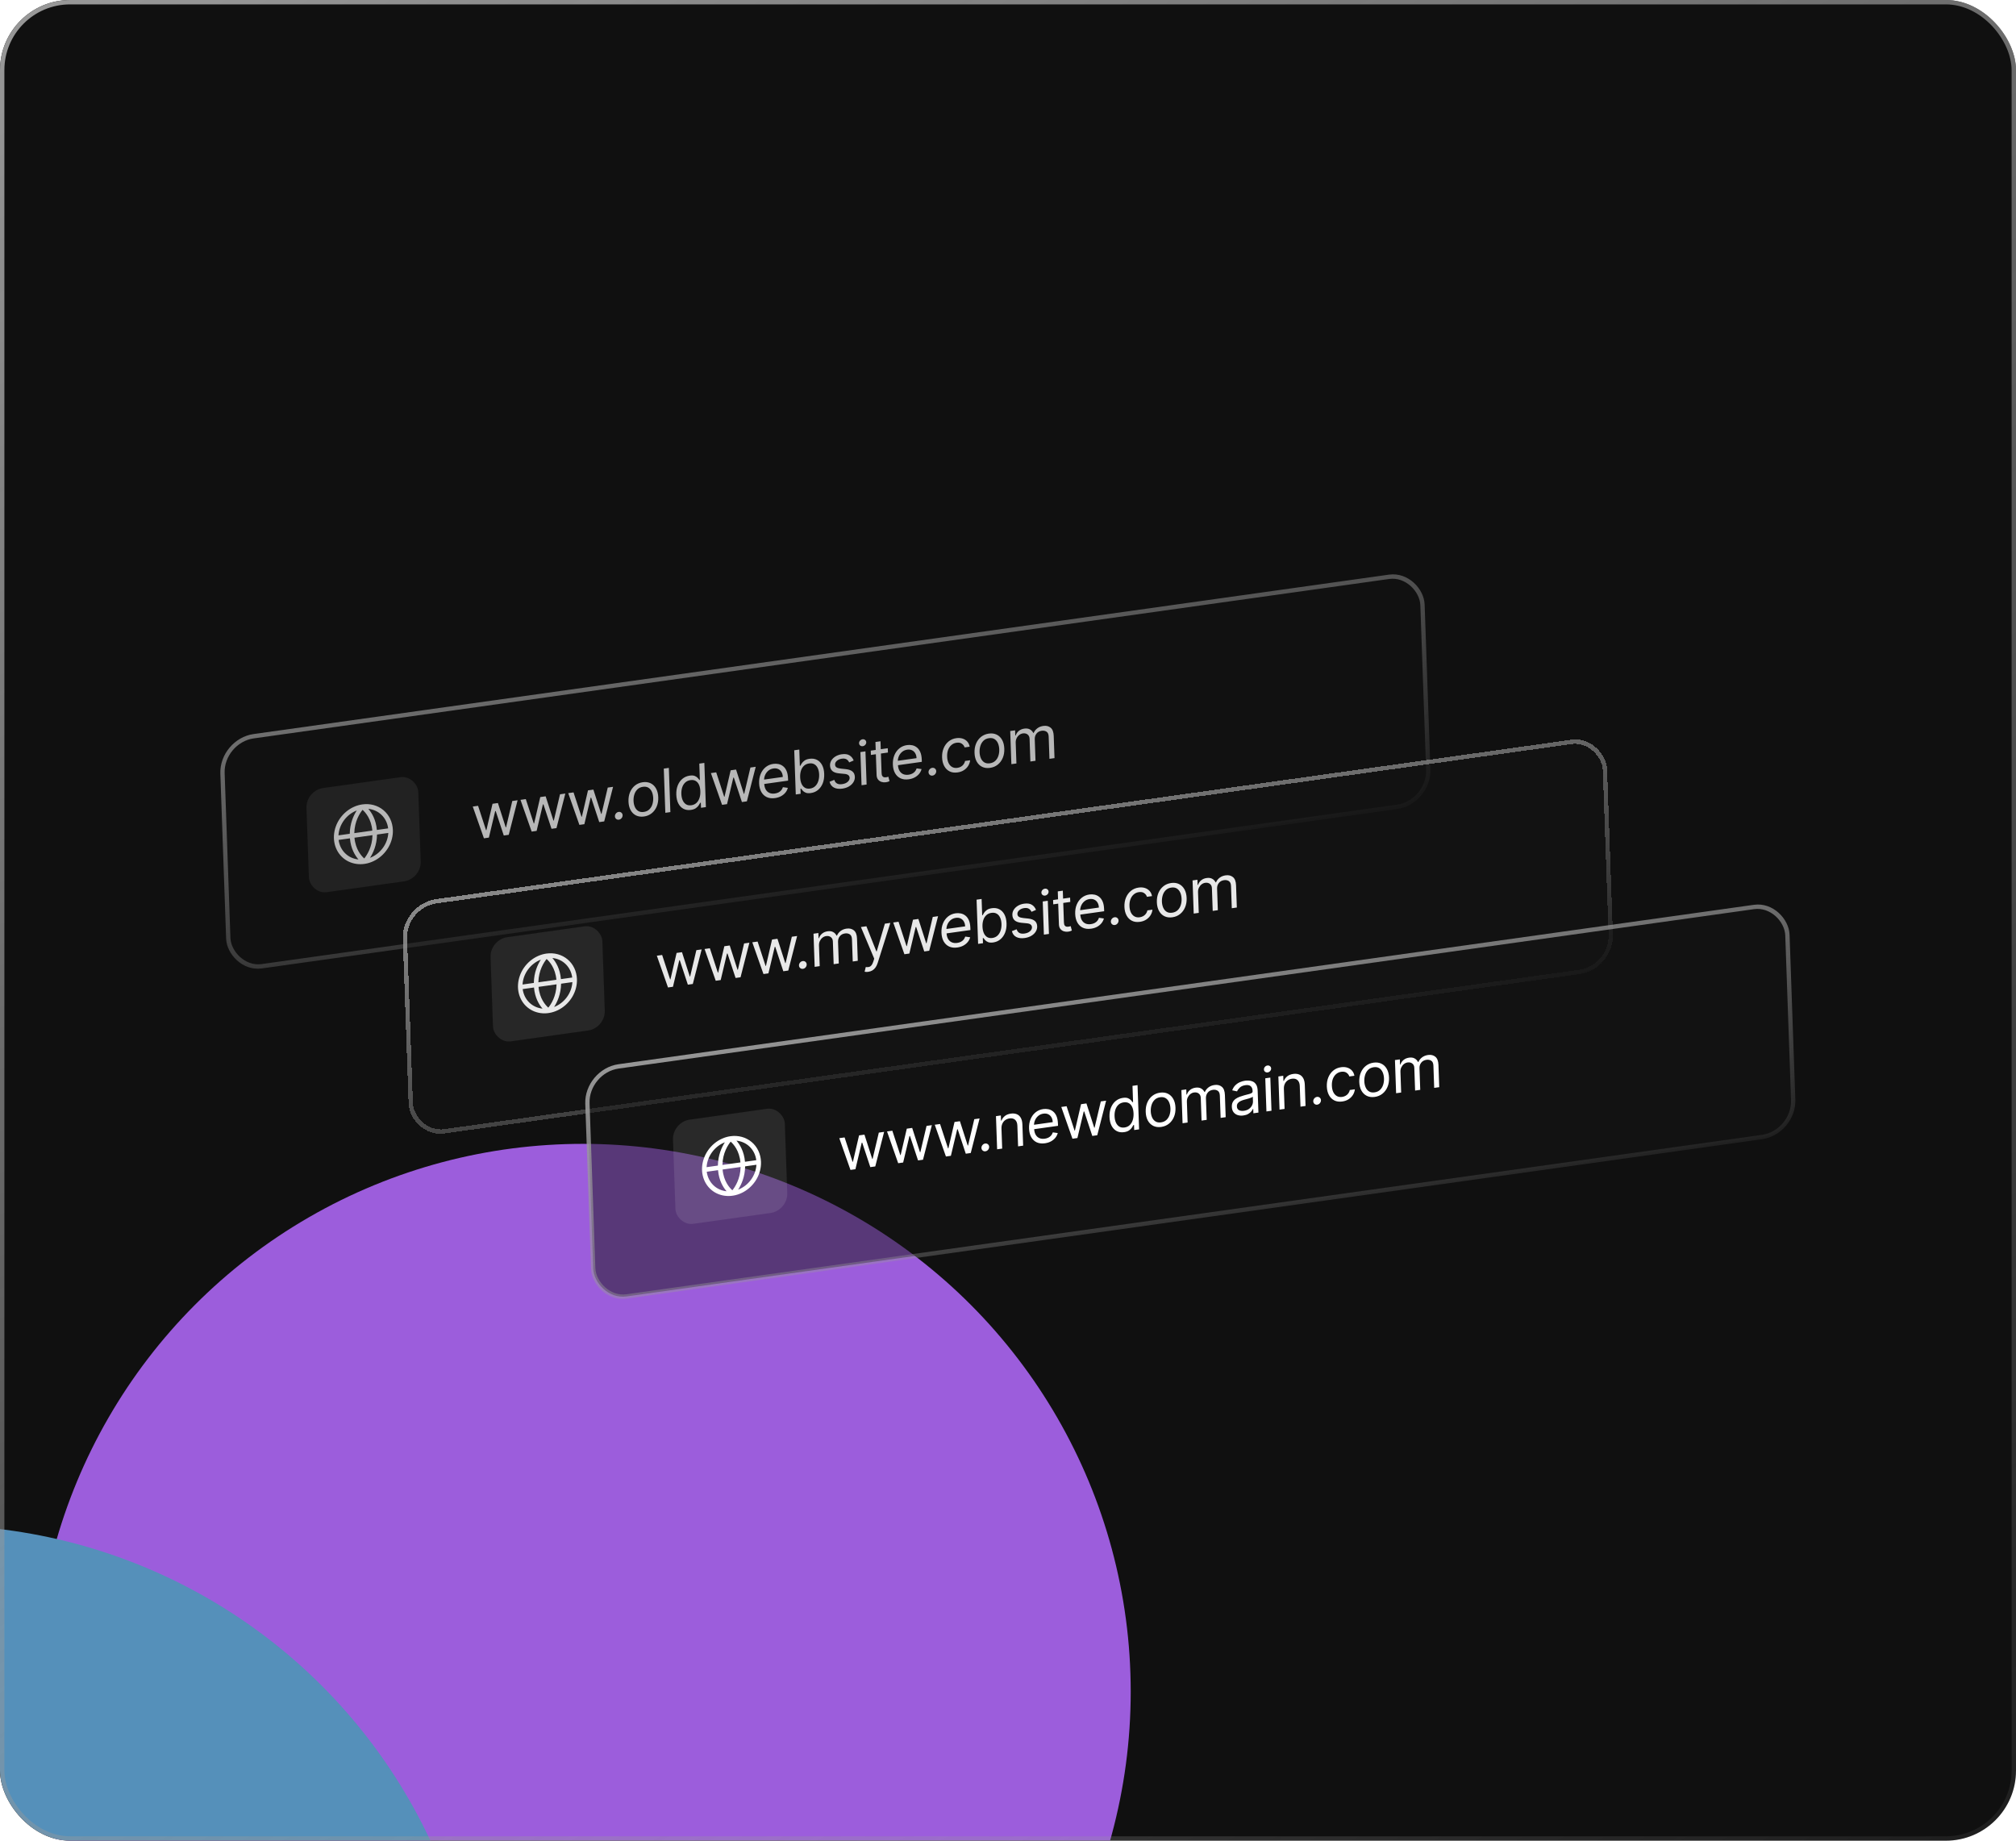 <?xml version="1.0" encoding="utf-8"?>
<svg xmlns="http://www.w3.org/2000/svg" fill="none" height="420" viewBox="0 0 460 420" width="460">
<g clip-path="url(#clip0_951_8589)">
<rect fill="#101010" height="420" rx="16" width="460"/>
<g filter="url(#filter0_f_951_8589)">
<circle cx="133" cy="386" fill="#9C5DDC" r="125"/>
</g>
<g filter="url(#filter1_f_951_8589)">
<circle cx="-15" cy="473" fill="#5590BA" r="125"/>
</g>
<g filter="url(#filter2_d_951_8589)" opacity="0.7">
<rect fill="#151515" fill-opacity="0.5" height="52.539" rx="7.435" stroke="url(#paint0_linear_951_8589)" stroke-width="0.991" transform="matrix(0.99 -0.139 0.035 0.999 49.99 164.703)" width="276.573" x="0.508" y="0.426"/>
<rect fill="white" fill-opacity="0.1" height="23.791" rx="3.965" transform="matrix(0.99 -0.139 0.035 0.999 69.789 176.399)" width="25.774"/>
<path d="M82.68 179.579C81.35 179.766 80.063 180.347 78.983 181.248C77.903 182.15 77.077 183.331 76.612 184.644C76.146 185.956 76.06 187.339 76.366 188.62C76.671 189.9 77.354 191.02 78.328 191.837C79.302 192.655 80.523 193.133 81.838 193.211C83.152 193.29 84.499 192.965 85.711 192.279C86.922 191.592 87.942 190.574 88.643 189.354C89.343 188.134 89.692 186.765 89.645 185.423C89.58 183.623 88.81 181.997 87.504 180.902C86.199 179.806 84.464 179.33 82.68 179.579ZM88.567 185.049L85.99 185.411C85.791 183.044 84.823 181.487 84.043 180.595C85.21 180.712 86.275 181.205 87.086 182.004C87.898 182.803 88.416 183.868 88.567 185.049L88.567 185.049ZM80.881 187.179L84.991 186.602C84.936 189.339 83.706 191.185 83.111 191.917C82.471 191.358 81.125 189.874 80.881 187.179ZM80.844 186.135C80.899 183.397 82.129 181.552 82.724 180.819C83.364 181.381 84.71 182.864 84.954 185.557L80.844 186.135ZM81.402 180.966C80.691 182.067 79.841 183.881 79.808 186.28L77.231 186.643C77.299 185.43 77.738 184.231 78.486 183.213C79.234 182.195 80.254 181.409 81.402 180.966ZM77.267 187.687L79.844 187.325C80.045 189.692 81.012 191.25 81.792 192.142C80.624 192.024 79.56 191.531 78.749 190.732C77.937 189.933 77.419 188.868 77.267 187.687ZM84.43 191.771C85.141 190.669 85.99 188.856 86.024 186.456L88.601 186.094C88.533 187.306 88.095 188.505 87.347 189.523C86.6 190.541 85.581 191.327 84.433 191.771L84.43 191.771Z" fill="white"/>
<path d="M110.421 187.316L107.873 180.071L109.083 179.901L110.905 185.466L110.984 185.455L112.382 179.437L113.612 179.265L115.395 184.815L115.473 184.804L116.892 178.804L118.102 178.634L116.082 186.52L114.95 186.679L113.107 181.098L112.99 181.114L111.553 187.156L110.421 187.316ZM121.312 185.785L118.764 178.541L119.974 178.37L121.797 183.935L121.875 183.924L123.274 177.907L124.503 177.734L126.286 183.284L126.364 183.273L127.783 177.273L128.993 177.103L126.973 184.989L125.841 185.148L123.998 179.567L123.881 179.583L122.444 185.626L121.312 185.785ZM132.204 184.254L129.655 177.01L130.866 176.84L132.688 182.404L132.766 182.393L134.165 176.376L135.395 176.203L137.178 181.754L137.256 181.743L138.674 175.742L139.885 175.572L137.865 183.459L136.733 183.618L134.89 178.036L134.773 178.053L133.336 184.095L132.204 184.254ZM141.219 183.066C140.978 183.1 140.769 183.042 140.59 182.892C140.411 182.743 140.318 182.546 140.309 182.303C140.301 182.06 140.38 181.84 140.546 181.641C140.713 181.443 140.916 181.327 141.157 181.293C141.398 181.259 141.607 181.317 141.786 181.467C141.964 181.617 142.058 181.813 142.066 182.056C142.072 182.217 142.037 182.371 141.96 182.517C141.887 182.662 141.785 182.786 141.654 182.886C141.527 182.984 141.382 183.044 141.219 183.066ZM146.937 182.342C146.261 182.437 145.661 182.358 145.139 182.105C144.62 181.851 144.207 181.452 143.901 180.908C143.597 180.363 143.432 179.7 143.405 178.918C143.377 178.13 143.494 177.423 143.757 176.795C144.023 176.167 144.404 175.655 144.9 175.258C145.399 174.862 145.988 174.616 146.664 174.52C147.341 174.425 147.939 174.505 148.458 174.758C148.98 175.012 149.393 175.412 149.696 175.96C150.003 176.508 150.17 177.176 150.198 177.964C150.225 178.745 150.106 179.448 149.84 180.073C149.577 180.697 149.196 181.208 148.697 181.605C148.201 182.001 147.614 182.247 146.937 182.342ZM146.901 181.298C147.415 181.225 147.833 181.033 148.156 180.72C148.479 180.408 148.712 180.024 148.856 179.568C149.001 179.112 149.064 178.631 149.046 178.125C149.029 177.62 148.932 177.16 148.758 176.746C148.583 176.331 148.325 176.013 147.984 175.79C147.643 175.568 147.215 175.492 146.701 175.565C146.187 175.637 145.768 175.831 145.446 176.147C145.124 176.463 144.89 176.85 144.746 177.309C144.602 177.768 144.539 178.251 144.556 178.757C144.574 179.262 144.67 179.721 144.845 180.132C145.019 180.543 145.277 180.858 145.618 181.077C145.959 181.296 146.387 181.37 146.901 181.298ZM152.612 171.249L152.964 181.337L151.812 181.498L151.46 171.411L152.612 171.249ZM157.635 180.838C157.01 180.926 156.453 180.845 155.963 180.593C155.474 180.339 155.084 179.938 154.793 179.392C154.503 178.842 154.344 178.166 154.316 177.365C154.288 176.571 154.399 175.862 154.648 175.24C154.898 174.617 155.258 174.113 155.729 173.727C156.199 173.34 156.75 173.103 157.381 173.014C157.869 172.946 158.257 172.974 158.546 173.098C158.838 173.219 159.063 173.372 159.219 173.558C159.379 173.74 159.504 173.891 159.593 174.01L159.691 173.996L159.561 170.273L160.713 170.111L161.065 180.198L159.952 180.354L159.912 179.192L159.775 179.211C159.695 179.361 159.581 179.552 159.432 179.784C159.283 180.013 159.067 180.23 158.783 180.435C158.499 180.636 158.116 180.771 157.635 180.838ZM157.754 179.772C158.216 179.707 158.602 179.531 158.913 179.243C159.223 178.952 159.454 178.578 159.604 178.122C159.755 177.662 159.82 177.146 159.8 176.574C159.781 176.01 159.682 175.527 159.505 175.126C159.327 174.722 159.075 174.424 158.748 174.233C158.42 174.038 158.023 173.973 157.554 174.039C157.066 174.108 156.664 174.291 156.347 174.59C156.034 174.885 155.803 175.259 155.656 175.712C155.511 176.161 155.448 176.652 155.467 177.184C155.486 177.722 155.584 178.2 155.762 178.617C155.943 179.03 156.199 179.344 156.531 179.558C156.865 179.769 157.273 179.84 157.754 179.772ZM164.758 179.679L162.21 172.435L163.42 172.265L165.242 177.829L165.32 177.818L166.719 171.801L167.949 171.628L169.732 177.178L169.81 177.167L171.228 171.167L172.439 170.997L170.419 178.883L169.287 179.043L167.444 173.461L167.327 173.478L165.89 179.52L164.758 179.679ZM176.844 178.139C176.122 178.24 175.493 178.167 174.958 177.919C174.426 177.667 174.009 177.27 173.705 176.729C173.405 176.184 173.241 175.524 173.214 174.749C173.187 173.974 173.303 173.271 173.563 172.641C173.825 172.007 174.202 171.488 174.695 171.086C175.191 170.68 175.777 170.429 176.454 170.334C176.844 170.279 177.232 170.29 177.618 170.368C178.003 170.446 178.357 170.611 178.679 170.862C179.002 171.111 179.264 171.463 179.467 171.92C179.669 172.376 179.782 172.958 179.807 173.664L179.824 174.156L174.046 174.968L174.011 173.964L178.618 173.316C178.603 172.889 178.505 172.52 178.324 172.209C178.147 171.898 177.9 171.667 177.584 171.516C177.271 171.366 176.907 171.319 176.49 171.378C176.032 171.442 175.639 171.613 175.312 171.89C174.988 172.163 174.743 172.495 174.576 172.884C174.41 173.274 174.334 173.677 174.349 174.094L174.372 174.764C174.392 175.335 174.507 175.806 174.716 176.176C174.928 176.542 175.214 176.804 175.572 176.961C175.931 177.116 176.343 177.16 176.808 177.095C177.11 177.052 177.382 176.971 177.623 176.851C177.867 176.728 178.076 176.567 178.249 176.367C178.422 176.165 178.552 175.926 178.641 175.649L179.764 175.808C179.66 176.205 179.475 176.568 179.209 176.896C178.942 177.22 178.608 177.492 178.207 177.71C177.806 177.924 177.352 178.067 176.844 178.139ZM181.576 177.315L181.224 167.228L182.376 167.066L182.506 170.79L182.603 170.776C182.683 170.633 182.794 170.449 182.937 170.224C183.083 169.996 183.294 169.782 183.572 169.581C183.852 169.377 184.237 169.24 184.725 169.171C185.356 169.083 185.918 169.164 186.41 169.415C186.903 169.665 187.295 170.064 187.585 170.611C187.876 171.157 188.035 171.828 188.062 172.622C188.09 173.424 187.98 174.137 187.73 174.763C187.48 175.385 187.122 175.891 186.655 176.28C186.188 176.666 185.642 176.902 185.017 176.99C184.536 177.058 184.147 177.032 183.852 176.911C183.557 176.788 183.328 176.634 183.164 176.449C183.001 176.261 182.874 176.103 182.785 175.977L182.648 175.997L182.689 177.159L181.576 177.315ZM182.576 173.374C182.596 173.945 182.697 174.437 182.878 174.851C183.059 175.261 183.313 175.567 183.641 175.768C183.968 175.966 184.363 176.033 184.825 175.968C185.306 175.9 185.704 175.716 186.017 175.414C186.333 175.109 186.565 174.727 186.712 174.267C186.863 173.804 186.929 173.303 186.91 172.764C186.891 172.233 186.793 171.765 186.616 171.361C186.441 170.953 186.187 170.647 185.853 170.443C185.522 170.236 185.113 170.166 184.624 170.235C184.156 170.301 183.766 170.476 183.456 170.76C183.145 171.042 182.916 171.407 182.768 171.857C182.621 172.303 182.556 172.809 182.576 173.374ZM194.786 169.559L193.761 170C193.69 169.835 193.588 169.679 193.456 169.533C193.326 169.383 193.152 169.269 192.934 169.191C192.715 169.113 192.438 169.097 192.103 169.144C191.644 169.209 191.266 169.369 190.967 169.625C190.672 169.878 190.53 170.167 190.542 170.492C190.552 170.781 190.664 170.995 190.878 171.133C191.092 171.271 191.422 171.365 191.869 171.414L192.991 171.534C193.667 171.604 194.175 171.785 194.515 172.077C194.856 172.365 195.035 172.774 195.054 173.303C195.069 173.736 194.959 174.141 194.723 174.517C194.491 174.893 194.159 175.21 193.727 175.469C193.294 175.728 192.787 175.898 192.205 175.98C191.44 176.087 190.801 176.009 190.289 175.744C189.776 175.48 189.441 175.035 189.286 174.41L190.369 173.981C190.487 174.373 190.695 174.651 190.992 174.814C191.292 174.977 191.677 175.025 192.149 174.958C192.686 174.883 193.108 174.708 193.416 174.434C193.727 174.156 193.876 173.854 193.865 173.529C193.856 173.267 193.757 173.059 193.569 172.908C193.38 172.753 193.096 172.657 192.715 172.622L191.455 172.502C190.763 172.434 190.25 172.251 189.916 171.951C189.585 171.648 189.41 171.235 189.392 170.713C189.377 170.286 189.483 169.892 189.709 169.53C189.938 169.168 190.256 168.864 190.663 168.619C191.072 168.373 191.541 168.213 192.068 168.139C192.81 168.035 193.398 168.117 193.832 168.386C194.27 168.655 194.588 169.046 194.786 169.559ZM196.586 175.206L196.322 167.641L197.474 167.479L197.738 175.044L196.586 175.206ZM196.864 166.297C196.639 166.329 196.443 166.279 196.275 166.147C196.11 166.016 196.024 165.841 196.016 165.624C196.009 165.408 196.082 165.211 196.236 165.034C196.393 164.857 196.584 164.753 196.809 164.721C197.033 164.69 197.228 164.74 197.392 164.872C197.561 165.003 197.648 165.177 197.656 165.394C197.664 165.611 197.589 165.808 197.431 165.985C197.277 166.162 197.088 166.266 196.864 166.297ZM202.568 166.763L202.603 167.748L198.718 168.294L198.684 167.309L202.568 166.763ZM199.753 165.337L200.904 165.175L201.156 172.386C201.168 172.714 201.223 172.954 201.324 173.105C201.427 173.252 201.554 173.343 201.706 173.378C201.861 173.409 202.023 173.412 202.192 173.389C202.319 173.371 202.423 173.349 202.503 173.325C202.584 173.297 202.649 173.275 202.697 173.258L202.968 174.269C202.891 174.31 202.783 174.355 202.644 174.404C202.505 174.456 202.329 174.498 202.114 174.528C201.788 174.574 201.467 174.548 201.15 174.451C200.836 174.353 200.571 174.174 200.356 173.914C200.144 173.653 200.031 173.303 200.015 172.863L199.753 165.337ZM207.358 173.85C206.636 173.952 206.007 173.878 205.472 173.63C204.94 173.378 204.523 172.982 204.219 172.44C203.919 171.895 203.755 171.235 203.728 170.46C203.701 169.685 203.817 168.983 204.077 168.352C204.339 167.718 204.716 167.2 205.209 166.797C205.705 166.391 206.291 166.14 206.968 166.045C207.358 165.99 207.746 166.002 208.132 166.08C208.517 166.158 208.871 166.322 209.193 166.574C209.516 166.822 209.778 167.175 209.981 167.631C210.183 168.088 210.297 168.669 210.321 169.375L210.338 169.868L204.56 170.68L204.525 169.675L209.132 169.028C209.117 168.601 209.019 168.232 208.838 167.921C208.661 167.609 208.414 167.378 208.098 167.228C207.785 167.077 207.421 167.031 207.004 167.089C206.546 167.154 206.153 167.325 205.826 167.602C205.502 167.875 205.257 168.206 205.09 168.596C204.924 168.985 204.848 169.389 204.863 169.806L204.886 170.476C204.906 171.047 205.021 171.518 205.23 171.887C205.442 172.254 205.728 172.515 206.086 172.673C206.445 172.827 206.857 172.871 207.322 172.806C207.624 172.764 207.896 172.682 208.137 172.563C208.381 172.439 208.59 172.278 208.763 172.079C208.936 171.876 209.066 171.637 209.155 171.361L210.278 171.519C210.175 171.917 209.989 172.279 209.723 172.607C209.456 172.932 209.122 173.203 208.721 173.421C208.32 173.636 207.866 173.779 207.358 173.85ZM212.776 173.01C212.535 173.044 212.326 172.986 212.147 172.836C211.969 172.686 211.875 172.49 211.867 172.247C211.858 172.004 211.937 171.783 212.103 171.585C212.27 171.386 212.473 171.27 212.714 171.237C212.955 171.203 213.165 171.261 213.343 171.41C213.522 171.56 213.615 171.757 213.624 172C213.629 172.161 213.594 172.314 213.517 172.46C213.444 172.606 213.342 172.729 213.211 172.83C213.084 172.927 212.939 172.987 212.776 173.01ZM218.495 172.285C217.792 172.384 217.181 172.302 216.662 172.038C216.142 171.774 215.736 171.368 215.442 170.819C215.148 170.269 214.988 169.617 214.962 168.862C214.935 168.093 215.051 167.396 215.31 166.769C215.573 166.138 215.95 165.621 216.443 165.219C216.939 164.812 217.525 164.562 218.202 164.466C218.729 164.392 219.208 164.424 219.637 164.562C220.067 164.699 220.423 164.926 220.706 165.243C220.988 165.56 221.17 165.95 221.252 166.414L220.1 166.575C220 166.243 219.794 165.965 219.482 165.742C219.174 165.515 218.766 165.437 218.258 165.508C217.809 165.571 217.419 165.745 217.089 166.029C216.762 166.309 216.512 166.676 216.338 167.129C216.167 167.579 216.092 168.089 216.112 168.66C216.132 169.245 216.241 169.741 216.439 170.149C216.639 170.556 216.911 170.856 217.255 171.049C217.602 171.241 218.003 171.305 218.458 171.241C218.757 171.199 219.027 171.108 219.268 170.969C219.508 170.829 219.709 170.649 219.872 170.429C220.034 170.208 220.146 169.954 220.208 169.669L221.36 169.507C221.31 169.962 221.163 170.387 220.919 170.781C220.677 171.172 220.351 171.501 219.938 171.77C219.529 172.036 219.048 172.207 218.495 172.285ZM225.897 171.245C225.22 171.34 224.62 171.261 224.098 171.008C223.579 170.754 223.166 170.355 222.86 169.811C222.556 169.266 222.391 168.603 222.364 167.821C222.336 167.033 222.454 166.326 222.716 165.698C222.982 165.07 223.363 164.558 223.859 164.161C224.359 163.765 224.947 163.519 225.623 163.423C226.3 163.328 226.898 163.408 227.417 163.661C227.939 163.915 228.352 164.315 228.656 164.863C228.962 165.411 229.13 166.079 229.157 166.867C229.184 167.648 229.065 168.351 228.799 168.976C228.537 169.6 228.155 170.111 227.656 170.508C227.16 170.904 226.573 171.15 225.897 171.245ZM225.86 170.201C226.374 170.128 226.793 169.936 227.115 169.623C227.438 169.311 227.671 168.927 227.815 168.471C227.96 168.015 228.023 167.534 228.005 167.029C227.988 166.523 227.892 166.063 227.717 165.649C227.542 165.234 227.284 164.916 226.943 164.693C226.602 164.471 226.174 164.395 225.66 164.468C225.146 164.54 224.728 164.734 224.405 165.05C224.083 165.366 223.849 165.753 223.705 166.212C223.561 166.671 223.498 167.154 223.515 167.66C223.533 168.165 223.629 168.624 223.804 169.035C223.978 169.446 224.236 169.761 224.577 169.98C224.918 170.199 225.346 170.273 225.86 170.201ZM230.771 170.401L230.507 162.836L231.62 162.68L231.661 163.862L231.759 163.848C231.901 163.422 232.142 163.073 232.482 162.801C232.822 162.526 233.236 162.354 233.725 162.285C234.219 162.215 234.635 162.271 234.971 162.451C235.311 162.628 235.58 162.905 235.78 163.283L235.858 163.272C236.036 162.854 236.313 162.503 236.689 162.22C237.065 161.933 237.521 161.751 238.058 161.676C238.729 161.582 239.284 161.716 239.725 162.08C240.166 162.44 240.402 163.066 240.433 163.955L240.61 169.019L239.458 169.181L239.281 164.117C239.262 163.559 239.097 163.181 238.786 162.984C238.475 162.787 238.114 162.717 237.704 162.775C237.177 162.849 236.775 163.067 236.496 163.43C236.218 163.789 236.087 164.213 236.104 164.702L236.276 169.628L235.105 169.792L234.924 164.611C234.909 164.181 234.759 163.854 234.473 163.63C234.187 163.403 233.826 163.32 233.39 163.381C233.091 163.423 232.814 163.543 232.559 163.741C232.308 163.938 232.107 164.19 231.958 164.498C231.811 164.803 231.745 165.14 231.758 165.511L231.923 170.24L230.771 170.401Z" fill="white"/>
</g>
<g filter="url(#filter3_b_951_8589)" opacity="0.9">
<g filter="url(#filter4_d_951_8589)">
<rect fill="#151515" fill-opacity="0.5" height="53.53" rx="7.93" shape-rendering="crispEdges" transform="matrix(0.99 -0.139 0.035 0.999 91.637 202.3)" width="277.564"/>
<rect height="52.539" rx="7.435" shape-rendering="crispEdges" stroke="url(#paint1_linear_951_8589)" stroke-width="0.991" transform="matrix(0.99 -0.139 0.035 0.999 91.627 202.371)" width="276.573" x="0.508" y="0.426"/>
</g>
<rect fill="white" fill-opacity="0.1" height="23.791" rx="3.965" transform="matrix(0.99 -0.139 0.035 0.999 111.789 214.399)" width="25.774"/>
<path d="M124.68 217.579C123.35 217.766 122.063 218.347 120.983 219.248C119.903 220.15 119.077 221.331 118.612 222.644C118.146 223.956 118.06 225.339 118.366 226.62C118.671 227.9 119.354 229.02 120.328 229.837C121.302 230.655 122.523 231.133 123.838 231.211C125.152 231.29 126.5 230.965 127.711 230.279C128.922 229.592 129.942 228.574 130.643 227.354C131.343 226.134 131.692 224.765 131.645 223.423C131.58 221.623 130.81 219.997 129.504 218.902C128.199 217.806 126.464 217.33 124.68 217.579ZM130.567 223.049L127.99 223.411C127.791 221.044 126.823 219.487 126.042 218.595C127.21 218.712 128.275 219.205 129.086 220.004C129.898 220.803 130.416 221.868 130.567 223.049L130.567 223.049ZM122.881 225.179L126.991 224.602C126.936 227.339 125.706 229.185 125.111 229.917C124.471 229.358 123.125 227.874 122.881 225.179ZM122.844 224.135C122.899 221.397 124.129 219.552 124.724 218.819C125.364 219.381 126.71 220.864 126.954 223.557L122.844 224.135ZM123.402 218.966C122.691 220.067 121.84 221.881 121.808 224.28L119.231 224.643C119.299 223.43 119.738 222.231 120.486 221.213C121.234 220.195 122.254 219.409 123.402 218.966ZM119.267 225.687L121.844 225.325C122.045 227.692 123.012 229.25 123.792 230.142C122.625 230.024 121.56 229.531 120.749 228.732C119.937 227.933 119.419 226.868 119.267 225.687ZM126.43 229.771C127.141 228.669 127.99 226.856 128.024 224.456L130.601 224.094C130.533 225.306 130.095 226.505 129.347 227.523C128.6 228.541 127.581 229.327 126.433 229.771L126.43 229.771Z" fill="white"/>
<path d="M152.421 225.316L149.873 218.071L151.083 217.901L152.905 223.466L152.984 223.455L154.382 217.437L155.612 217.265L157.395 222.815L157.473 222.804L158.892 216.804L160.102 216.634L158.082 224.52L156.95 224.679L155.107 219.098L154.99 219.114L153.553 225.156L152.421 225.316ZM163.312 223.785L160.764 216.541L161.974 216.37L163.797 221.935L163.875 221.924L165.274 215.907L166.503 215.734L168.286 221.284L168.364 221.273L169.783 215.273L170.993 215.103L168.973 222.989L167.841 223.148L165.998 217.567L165.881 217.583L164.444 223.626L163.312 223.785ZM174.204 222.254L171.655 215.01L172.866 214.84L174.688 220.404L174.766 220.393L176.165 214.376L177.395 214.203L179.178 219.754L179.256 219.743L180.674 213.742L181.885 213.572L179.865 221.459L178.733 221.618L176.89 216.036L176.773 216.053L175.336 222.095L174.204 222.254ZM183.219 221.066C182.978 221.1 182.769 221.042 182.59 220.892C182.411 220.743 182.318 220.546 182.309 220.303C182.301 220.06 182.38 219.84 182.546 219.641C182.713 219.443 182.916 219.327 183.157 219.293C183.398 219.259 183.607 219.317 183.786 219.467C183.964 219.617 184.058 219.813 184.066 220.056C184.072 220.217 184.037 220.371 183.96 220.517C183.887 220.662 183.785 220.786 183.654 220.886C183.527 220.984 183.382 221.044 183.219 221.066ZM185.887 220.612L185.622 213.047L186.735 212.891L186.776 214.073L186.874 214.059C187.016 213.633 187.257 213.284 187.598 213.012C187.938 212.736 188.352 212.564 188.84 212.496C189.335 212.426 189.75 212.482 190.087 212.662C190.426 212.839 190.696 213.116 190.895 213.494L190.974 213.483C191.152 213.065 191.429 212.714 191.805 212.43C192.181 212.143 192.637 211.962 193.174 211.887C193.844 211.792 194.4 211.927 194.841 212.291C195.282 212.651 195.518 213.276 195.549 214.166L195.725 219.229L194.574 219.391L194.397 214.328C194.377 213.77 194.212 213.392 193.901 213.195C193.59 212.998 193.23 212.928 192.82 212.986C192.293 213.06 191.89 213.278 191.612 213.641C191.333 214 191.203 214.424 191.22 214.913L191.392 219.839L190.22 220.003L190.039 214.822C190.024 214.392 189.874 214.065 189.588 213.841C189.302 213.614 188.942 213.531 188.506 213.592C188.206 213.634 187.929 213.754 187.675 213.951C187.423 214.148 187.223 214.401 187.073 214.709C186.927 215.013 186.86 215.351 186.873 215.722L187.038 220.45L185.887 220.612ZM198.129 221.743C197.934 221.77 197.759 221.778 197.605 221.767C197.451 221.759 197.344 221.744 197.285 221.723L197.542 220.657C197.824 220.69 198.072 220.681 198.286 220.632C198.5 220.582 198.687 220.458 198.847 220.261C199.01 220.066 199.155 219.767 199.282 219.363L199.476 218.742L196.438 211.527L197.688 211.351L199.967 217.089L200.045 217.078L201.904 210.759L203.154 210.583L200.274 219.699C200.145 220.11 199.979 220.458 199.776 220.744C199.574 221.033 199.335 221.26 199.059 221.424C198.787 221.587 198.477 221.694 198.129 221.743ZM206.362 217.735L203.813 210.49L205.024 210.32L206.846 215.885L206.924 215.874L208.323 209.857L209.553 209.684L211.335 215.234L211.414 215.223L212.832 209.223L214.043 209.053L212.023 216.939L210.891 217.098L209.048 211.517L208.931 211.533L207.494 217.576L206.362 217.735ZM218.448 216.194C217.726 216.296 217.097 216.223 216.562 215.974C216.03 215.723 215.612 215.326 215.309 214.784C215.009 214.239 214.845 213.579 214.818 212.804C214.791 212.029 214.907 211.327 215.166 210.696C215.429 210.062 215.806 209.544 216.299 209.142C216.795 208.735 217.381 208.485 218.058 208.389C218.448 208.335 218.836 208.346 219.221 208.424C219.607 208.502 219.961 208.666 220.283 208.918C220.606 209.166 220.868 209.519 221.07 209.976C221.273 210.432 221.386 211.013 221.411 211.719L221.428 212.212L215.65 213.024L215.615 212.019L220.222 211.372C220.207 210.945 220.109 210.576 219.928 210.265C219.75 209.953 219.504 209.722 219.188 209.572C218.875 209.421 218.511 209.375 218.094 209.434C217.636 209.498 217.243 209.669 216.915 209.946C216.592 210.219 216.346 210.55 216.18 210.94C216.014 211.33 215.938 211.733 215.953 212.15L215.976 212.82C215.996 213.391 216.111 213.862 216.32 214.232C216.532 214.598 216.817 214.86 217.176 215.017C217.534 215.171 217.946 215.216 218.412 215.15C218.714 215.108 218.986 215.027 219.227 214.907C219.471 214.784 219.68 214.622 219.853 214.423C220.025 214.221 220.156 213.981 220.244 213.705L221.368 213.864C221.264 214.261 221.079 214.624 220.813 214.951C220.546 215.276 220.212 215.547 219.811 215.765C219.41 215.98 218.956 216.123 218.448 216.194ZM223.18 215.371L222.828 205.284L223.979 205.122L224.109 208.846L224.207 208.832C224.287 208.689 224.398 208.505 224.541 208.28C224.687 208.052 224.898 207.837 225.176 207.637C225.456 207.432 225.84 207.296 226.328 207.227C226.96 207.138 227.522 207.219 228.014 207.47C228.507 207.721 228.898 208.12 229.189 208.666C229.479 209.213 229.638 209.883 229.666 210.678C229.694 211.479 229.583 212.193 229.334 212.818C229.084 213.441 228.726 213.946 228.259 214.336C227.792 214.721 227.246 214.958 226.621 215.046C226.14 215.113 225.751 215.087 225.456 214.967C225.161 214.844 224.931 214.689 224.768 214.504C224.604 214.316 224.478 214.159 224.389 214.033L224.252 214.052L224.293 215.215L223.18 215.371ZM224.18 211.429C224.2 212.001 224.301 212.493 224.482 212.906C224.663 213.316 224.917 213.622 225.244 213.824C225.572 214.022 225.966 214.088 226.428 214.024C226.91 213.956 227.307 213.771 227.621 213.47C227.937 213.165 228.169 212.782 228.316 212.323C228.467 211.86 228.533 211.359 228.514 210.82C228.495 210.288 228.397 209.82 228.22 209.416C228.045 209.009 227.791 208.703 227.457 208.499C227.126 208.291 226.716 208.222 226.228 208.29C225.76 208.356 225.37 208.531 225.06 208.816C224.749 209.097 224.52 209.463 224.372 209.912C224.224 210.359 224.16 210.864 224.18 211.429ZM236.389 207.615L235.365 208.056C235.294 207.891 235.192 207.735 235.059 207.589C234.93 207.439 234.756 207.325 234.537 207.246C234.319 207.168 234.042 207.153 233.707 207.2C233.248 207.264 232.87 207.425 232.571 207.681C232.276 207.934 232.134 208.223 232.145 208.548C232.155 208.837 232.268 209.05 232.482 209.188C232.696 209.327 233.026 209.421 233.472 209.47L234.595 209.589C235.271 209.659 235.779 209.84 236.119 210.132C236.46 210.421 236.639 210.83 236.657 211.358C236.673 211.792 236.562 212.197 236.327 212.573C236.095 212.949 235.763 213.266 235.33 213.525C234.898 213.784 234.391 213.954 233.808 214.036C233.044 214.143 232.405 214.065 231.892 213.8C231.38 213.536 231.045 213.091 230.889 212.466L231.973 212.037C232.091 212.429 232.299 212.707 232.595 212.87C232.895 213.032 233.281 213.08 233.753 213.014C234.29 212.939 234.712 212.764 235.02 212.489C235.33 212.212 235.48 211.91 235.469 211.585C235.46 211.322 235.361 211.115 235.172 210.963C234.984 210.808 234.699 210.713 234.319 210.677L233.059 210.558C232.367 210.49 231.854 210.306 231.52 210.007C231.189 209.703 231.014 209.291 230.996 208.769C230.981 208.342 231.086 207.948 231.312 207.586C231.542 207.224 231.86 206.92 232.266 206.675C232.676 206.429 233.145 206.269 233.672 206.195C234.414 206.091 235.002 206.173 235.436 206.442C235.874 206.71 236.192 207.101 236.389 207.615ZM238.19 213.261L237.926 205.696L239.078 205.534L239.342 213.1L238.19 213.261ZM238.467 204.353C238.243 204.385 238.047 204.335 237.879 204.203C237.714 204.071 237.628 203.897 237.62 203.68C237.612 203.463 237.686 203.267 237.84 203.09C237.997 202.913 238.188 202.808 238.412 202.777C238.637 202.745 238.831 202.796 238.996 202.927C239.164 203.059 239.252 203.233 239.26 203.45C239.267 203.666 239.192 203.863 239.035 204.041C238.881 204.217 238.692 204.321 238.467 204.353ZM244.172 204.818L244.207 205.803L240.322 206.349L240.288 205.364L244.172 204.818ZM241.356 203.393L242.508 203.231L242.76 210.441C242.772 210.77 242.827 211.009 242.927 211.16C243.031 211.308 243.158 211.398 243.31 211.433C243.464 211.464 243.626 211.468 243.796 211.444C243.922 211.426 244.026 211.405 244.107 211.381C244.188 211.353 244.253 211.33 244.301 211.314L244.572 212.325C244.495 212.366 244.387 212.41 244.248 212.46C244.109 212.512 243.932 212.553 243.718 212.584C243.392 212.629 243.071 212.604 242.754 212.506C242.44 212.409 242.175 212.23 241.96 211.969C241.748 211.709 241.635 211.359 241.619 210.919L241.356 203.393ZM248.962 211.906C248.24 212.007 247.611 211.934 247.076 211.686C246.544 211.434 246.126 211.037 245.823 210.496C245.523 209.951 245.359 209.291 245.332 208.516C245.305 207.741 245.421 207.038 245.68 206.408C245.943 205.774 246.32 205.256 246.813 204.853C247.309 204.447 247.895 204.196 248.572 204.101C248.962 204.046 249.35 204.058 249.735 204.135C250.121 204.213 250.475 204.378 250.797 204.63C251.12 204.878 251.382 205.23 251.585 205.687C251.787 206.144 251.9 206.725 251.925 207.431L251.942 207.923L246.164 208.736L246.129 207.731L250.736 207.083C250.721 206.656 250.623 206.287 250.442 205.976C250.264 205.665 250.018 205.434 249.702 205.283C249.389 205.133 249.025 205.087 248.608 205.145C248.15 205.21 247.757 205.38 247.43 205.657C247.106 205.93 246.86 206.262 246.694 206.652C246.528 207.041 246.452 207.444 246.467 207.861L246.49 208.531C246.51 209.103 246.625 209.573 246.834 209.943C247.046 210.309 247.331 210.571 247.69 210.729C248.048 210.883 248.46 210.927 248.926 210.862C249.228 210.819 249.5 210.738 249.741 210.618C249.985 210.495 250.194 210.334 250.367 210.135C250.539 209.932 250.67 209.693 250.758 209.416L251.882 209.575C251.778 209.973 251.593 210.335 251.327 210.663C251.06 210.987 250.726 211.259 250.325 211.477C249.924 211.692 249.47 211.835 248.962 211.906ZM254.38 211.065C254.139 211.099 253.929 211.041 253.751 210.891C253.572 210.742 253.479 210.545 253.47 210.302C253.462 210.059 253.541 209.839 253.707 209.64C253.874 209.442 254.077 209.326 254.318 209.292C254.559 209.258 254.768 209.316 254.947 209.466C255.125 209.616 255.219 209.812 255.227 210.055C255.233 210.216 255.197 210.37 255.121 210.516C255.047 210.661 254.946 210.785 254.815 210.885C254.688 210.983 254.543 211.042 254.38 211.065ZM260.098 210.341C259.396 210.44 258.785 210.357 258.265 210.094C257.746 209.83 257.34 209.424 257.046 208.874C256.752 208.325 256.592 207.673 256.565 206.917C256.539 206.149 256.655 205.451 256.914 204.824C257.177 204.193 257.554 203.677 258.047 203.274C258.543 202.868 259.129 202.617 259.806 202.522C260.333 202.448 260.811 202.48 261.241 202.617C261.671 202.755 262.027 202.982 262.31 203.299C262.592 203.615 262.774 204.006 262.856 204.469L261.704 204.631C261.604 204.299 261.398 204.021 261.086 203.797C260.777 203.57 260.369 203.492 259.862 203.564C259.413 203.627 259.023 203.8 258.693 204.084C258.366 204.364 258.116 204.731 257.942 205.185C257.771 205.634 257.696 206.145 257.716 206.716C257.736 207.301 257.845 207.797 258.042 208.205C258.243 208.612 258.515 208.912 258.859 209.104C259.205 209.297 259.606 209.361 260.062 209.297C260.361 209.255 260.631 209.164 260.871 209.025C261.112 208.885 261.313 208.705 261.475 208.484C261.638 208.263 261.75 208.01 261.812 207.724L262.964 207.562C262.914 208.018 262.767 208.443 262.523 208.837C262.281 209.227 261.954 209.557 261.542 209.826C261.133 210.092 260.652 210.263 260.098 210.341ZM267.5 209.301C266.824 209.396 266.224 209.317 265.702 209.063C265.183 208.81 264.77 208.411 264.464 207.866C264.16 207.322 263.995 206.659 263.967 205.877C263.94 205.089 264.057 204.381 264.32 203.754C264.586 203.126 264.967 202.614 265.463 202.217C265.962 201.82 266.551 201.574 267.227 201.479C267.904 201.384 268.502 201.463 269.021 201.717C269.543 201.97 269.956 202.371 270.259 202.919C270.566 203.466 270.733 204.134 270.761 204.922C270.788 205.704 270.669 206.407 270.403 207.032C270.14 207.656 269.759 208.166 269.26 208.563C268.764 208.96 268.177 209.205 267.5 209.301ZM267.464 208.256C267.978 208.184 268.396 207.992 268.719 207.679C269.041 207.367 269.275 206.982 269.419 206.526C269.563 206.071 269.627 205.59 269.609 205.084C269.591 204.579 269.495 204.119 269.321 203.704C269.146 203.29 268.888 202.971 268.547 202.749C268.205 202.526 267.778 202.451 267.264 202.523C266.75 202.596 266.331 202.79 266.009 203.106C265.686 203.421 265.453 203.809 265.309 204.268C265.165 204.727 265.102 205.21 265.119 205.715C265.137 206.221 265.233 206.679 265.408 207.09C265.582 207.501 265.84 207.816 266.181 208.036C266.522 208.255 266.95 208.329 267.464 208.256ZM272.375 208.457L272.111 200.892L273.223 200.735L273.265 201.917L273.362 201.904C273.504 201.478 273.746 201.129 274.086 200.857C274.426 200.581 274.84 200.409 275.328 200.341C275.823 200.271 276.238 200.327 276.575 200.507C276.915 200.684 277.184 200.961 277.384 201.339L277.462 201.328C277.64 200.91 277.917 200.559 278.293 200.275C278.669 199.988 279.125 199.807 279.662 199.732C280.332 199.637 280.888 199.772 281.329 200.136C281.77 200.496 282.006 201.121 282.037 202.011L282.214 207.074L281.062 207.236L280.885 202.173C280.866 201.615 280.7 201.237 280.39 201.04C280.079 200.843 279.718 200.773 279.308 200.831C278.781 200.905 278.378 201.123 278.1 201.485C277.822 201.845 277.691 202.269 277.708 202.758L277.88 207.683L276.709 207.848L276.528 202.667C276.513 202.236 276.362 201.909 276.077 201.686C275.791 201.459 275.43 201.376 274.994 201.437C274.695 201.479 274.418 201.599 274.163 201.796C273.911 201.993 273.711 202.246 273.562 202.554C273.415 202.858 273.349 203.196 273.362 203.567L273.527 208.295L272.375 208.457Z" fill="white"/>
</g>
<g filter="url(#filter5_bd_951_8589)">
<rect fill="#151515" fill-opacity="0.5" height="52.539" rx="7.435" stroke="url(#paint2_linear_951_8589)" stroke-width="0.991" transform="matrix(0.99 -0.139 0.035 0.999 133.256 240.04)" width="276.573" x="0.508" y="0.426"/>
<rect fill="white" fill-opacity="0.1" height="23.791" rx="3.965" transform="matrix(0.99 -0.139 0.035 0.999 153.422 252.067)" width="25.774"/>
<path d="M166.676 255.291C165.346 255.478 164.059 256.059 162.979 256.96C161.899 257.862 161.073 259.043 160.608 260.355C160.142 261.668 160.056 263.051 160.362 264.332C160.667 265.612 161.35 266.732 162.324 267.549C163.298 268.367 164.52 268.845 165.834 268.923C167.148 269.002 168.496 268.677 169.707 267.991C170.918 267.304 171.938 266.286 172.639 265.066C173.339 263.845 173.688 262.477 173.641 261.135C173.576 259.335 172.806 257.709 171.501 256.613C170.195 255.518 168.46 255.042 166.676 255.291ZM172.563 260.761L169.987 261.123C169.788 258.756 168.819 257.199 168.039 256.306C169.206 256.424 170.271 256.917 171.082 257.716C171.894 258.515 172.412 259.58 172.564 260.761L172.563 260.761ZM164.877 262.891L168.987 262.313C168.932 265.051 167.702 266.897 167.107 267.629C166.467 267.069 165.121 265.586 164.877 262.891ZM164.84 261.847C164.895 259.109 166.125 257.264 166.72 256.531C167.36 257.093 168.706 258.576 168.95 261.269L164.84 261.847ZM165.398 256.678C164.687 257.779 163.837 259.593 163.804 261.992L161.227 262.354C161.295 261.142 161.734 259.943 162.482 258.925C163.23 257.907 164.25 257.121 165.398 256.678ZM161.263 263.399L163.84 263.037C164.041 265.404 165.008 266.962 165.788 267.854C164.621 267.736 163.556 267.243 162.745 266.444C161.933 265.645 161.415 264.58 161.263 263.399ZM168.426 267.483C169.137 266.381 169.986 264.568 170.02 262.168L172.597 261.806C172.529 263.018 172.091 264.217 171.343 265.235C170.596 266.253 169.577 267.039 168.429 267.483L168.426 267.483Z" fill="white"/>
<path d="M194.054 262.982L191.505 255.737L192.716 255.567L194.538 261.132L194.616 261.121L196.015 255.104L197.245 254.931L199.028 260.481L199.106 260.47L200.524 254.47L201.735 254.3L199.715 262.186L198.583 262.345L196.74 256.764L196.623 256.78L195.186 262.822L194.054 262.982ZM204.945 261.451L202.397 254.207L203.607 254.036L205.43 259.601L205.508 259.59L206.906 253.573L208.136 253.4L209.919 258.95L209.997 258.939L211.416 252.939L212.626 252.769L210.606 260.655L209.474 260.814L207.631 255.233L207.514 255.249L206.077 261.292L204.945 261.451ZM215.836 259.92L213.288 252.676L214.499 252.506L216.321 258.07L216.399 258.059L217.798 252.042L219.028 251.869L220.81 257.42L220.889 257.409L222.307 251.408L223.518 251.238L221.498 259.125L220.365 259.284L218.523 253.702L218.406 253.719L216.969 259.761L215.836 259.92ZM224.852 258.732C224.611 258.766 224.401 258.708 224.223 258.558C224.044 258.409 223.951 258.212 223.942 257.969C223.934 257.726 224.013 257.506 224.179 257.307C224.345 257.109 224.549 256.993 224.79 256.959C225.031 256.925 225.24 256.983 225.419 257.133C225.597 257.283 225.691 257.479 225.699 257.722C225.705 257.883 225.669 258.037 225.593 258.183C225.519 258.328 225.417 258.452 225.287 258.552C225.159 258.65 225.014 258.71 224.852 258.732ZM228.512 253.565L228.671 258.116L227.519 258.278L227.255 250.713L228.368 250.557L228.409 251.739L228.507 251.725C228.669 251.316 228.925 250.97 229.275 250.686C229.625 250.4 230.082 250.217 230.649 250.137C231.156 250.066 231.604 250.108 231.992 250.265C232.38 250.418 232.687 250.692 232.913 251.086C233.139 251.476 233.264 251.994 233.286 252.637L233.454 257.444L232.302 257.606L232.137 252.878C232.116 252.283 231.947 251.842 231.63 251.553C231.312 251.261 230.887 251.153 230.353 251.228C229.985 251.28 229.66 251.406 229.376 251.608C229.095 251.809 228.877 252.075 228.722 252.407C228.567 252.739 228.497 253.125 228.512 253.565ZM238.432 256.903C237.71 257.004 237.081 256.931 236.546 256.683C236.014 256.431 235.597 256.034 235.293 255.493C234.993 254.948 234.829 254.288 234.802 253.513C234.775 252.738 234.891 252.035 235.15 251.405C235.413 250.771 235.79 250.253 236.283 249.85C236.779 249.444 237.365 249.193 238.042 249.098C238.432 249.043 238.82 249.055 239.205 249.132C239.591 249.21 239.945 249.375 240.267 249.627C240.59 249.875 240.852 250.227 241.055 250.684C241.257 251.141 241.37 251.722 241.395 252.428L241.412 252.92L235.634 253.733L235.599 252.728L240.206 252.08C240.191 251.653 240.093 251.284 239.912 250.973C239.735 250.662 239.488 250.431 239.172 250.28C238.859 250.13 238.495 250.084 238.078 250.142C237.62 250.207 237.227 250.377 236.9 250.654C236.576 250.928 236.331 251.259 236.164 251.649C235.998 252.038 235.922 252.441 235.937 252.858L235.96 253.528C235.98 254.1 236.095 254.57 236.304 254.94C236.516 255.306 236.801 255.568 237.16 255.726C237.519 255.88 237.93 255.924 238.396 255.859C238.698 255.816 238.97 255.735 239.211 255.616C239.455 255.492 239.664 255.331 239.837 255.132C240.01 254.929 240.14 254.69 240.229 254.413L241.352 254.572C241.248 254.97 241.063 255.332 240.797 255.66C240.53 255.984 240.196 256.256 239.795 256.474C239.394 256.689 238.94 256.832 238.432 256.903ZM244.706 255.863L242.158 248.619L243.368 248.448L245.191 254.013L245.269 254.002L246.667 247.985L247.897 247.812L249.68 253.362L249.758 253.351L251.177 247.351L252.387 247.181L250.367 255.067L249.235 255.226L247.392 249.645L247.275 249.661L245.838 255.704L244.706 255.863ZM256.48 254.366C255.856 254.454 255.299 254.373 254.809 254.121C254.32 253.867 253.93 253.466 253.639 252.92C253.349 252.37 253.189 251.694 253.161 250.893C253.134 250.098 253.245 249.39 253.494 248.768C253.744 248.145 254.104 247.641 254.574 247.255C255.045 246.868 255.596 246.631 256.227 246.542C256.715 246.474 257.103 246.502 257.392 246.626C257.684 246.747 257.908 246.9 258.065 247.086C258.225 247.268 258.35 247.419 258.439 247.538L258.537 247.524L258.407 243.801L259.558 243.639L259.911 253.726L258.798 253.882L258.757 252.72L258.621 252.739C258.541 252.889 258.427 253.08 258.278 253.312C258.129 253.541 257.912 253.758 257.629 253.963C257.345 254.164 256.962 254.299 256.48 254.366ZM256.6 253.3C257.062 253.235 257.448 253.059 257.759 252.771C258.069 252.48 258.299 252.106 258.45 251.65C258.601 251.189 258.666 250.674 258.646 250.102C258.627 249.538 258.528 249.055 258.351 248.654C258.173 248.25 257.921 247.952 257.593 247.761C257.266 247.566 256.868 247.501 256.4 247.567C255.912 247.636 255.51 247.819 255.193 248.118C254.88 248.413 254.649 248.787 254.501 249.24C254.357 249.689 254.294 250.18 254.313 250.712C254.331 251.25 254.43 251.728 254.608 252.145C254.789 252.558 255.045 252.872 255.376 253.086C255.711 253.297 256.119 253.368 256.6 253.3ZM264.956 253.175C264.279 253.27 263.68 253.191 263.158 252.938C262.639 252.684 262.226 252.285 261.919 251.741C261.616 251.196 261.45 250.533 261.423 249.752C261.396 248.964 261.513 248.256 261.776 247.628C262.041 247 262.422 246.488 262.919 246.092C263.418 245.695 264.006 245.449 264.683 245.354C265.36 245.259 265.957 245.338 266.476 245.592C266.999 245.845 267.411 246.246 267.715 246.794C268.022 247.341 268.189 248.009 268.217 248.797C268.244 249.579 268.125 250.282 267.859 250.906C267.596 251.531 267.215 252.041 266.715 252.438C266.219 252.834 265.633 253.08 264.956 253.175ZM264.92 252.131C265.434 252.059 265.852 251.866 266.175 251.554C266.497 251.241 266.731 250.857 266.875 250.401C267.019 249.945 267.082 249.465 267.065 248.959C267.047 248.453 266.951 247.993 266.776 247.579C266.602 247.165 266.344 246.846 266.002 246.624C265.661 246.401 265.233 246.326 264.719 246.398C264.205 246.47 263.787 246.664 263.465 246.98C263.142 247.296 262.909 247.684 262.765 248.143C262.62 248.602 262.557 249.084 262.575 249.59C262.592 250.096 262.689 250.554 262.863 250.965C263.038 251.376 263.296 251.691 263.637 251.91C263.978 252.13 264.405 252.203 264.92 252.131ZM269.831 252.332L269.566 244.767L270.679 244.61L270.72 245.792L270.818 245.778C270.96 245.353 271.201 245.004 271.542 244.731C271.882 244.456 272.296 244.284 272.784 244.215C273.279 244.146 273.694 244.201 274.031 244.382C274.37 244.558 274.64 244.836 274.839 245.213L274.917 245.202C275.096 244.785 275.373 244.434 275.749 244.15C276.125 243.863 276.581 243.682 277.118 243.606C277.788 243.512 278.344 243.647 278.785 244.01C279.226 244.371 279.461 244.996 279.493 245.886L279.669 250.949L278.518 251.111L278.341 246.048C278.321 245.489 278.156 245.112 277.845 244.915C277.534 244.717 277.174 244.648 276.764 244.705C276.237 244.779 275.834 244.998 275.556 245.36C275.277 245.719 275.147 246.144 275.164 246.633L275.336 251.558L274.164 251.723L273.983 246.541C273.968 246.111 273.818 245.784 273.532 245.56C273.246 245.333 272.885 245.25 272.45 245.312C272.15 245.354 271.873 245.473 271.619 245.671C271.367 245.868 271.167 246.12 271.017 246.429C270.871 246.733 270.804 247.071 270.817 247.442L270.982 252.17L269.831 252.332ZM283.713 250.559C283.237 250.626 282.803 250.596 282.41 250.47C282.016 250.34 281.699 250.119 281.46 249.807C281.22 249.491 281.091 249.086 281.074 248.594C281.059 248.16 281.131 247.797 281.291 247.504C281.451 247.208 281.669 246.962 281.947 246.768C282.225 246.574 282.533 246.415 282.872 246.292C283.214 246.165 283.558 246.054 283.905 245.959C284.358 245.836 284.726 245.739 285.008 245.67C285.293 245.597 285.5 245.513 285.627 245.42C285.758 245.325 285.82 245.185 285.814 244.997L285.812 244.958C285.795 244.472 285.65 244.113 285.377 243.881C285.108 243.648 284.708 243.569 284.177 243.644C283.627 243.721 283.201 243.903 282.897 244.19C282.593 244.477 282.382 244.767 282.265 245.061L281.158 244.82C281.337 244.333 281.585 243.939 281.901 243.637C282.221 243.331 282.573 243.1 282.956 242.944C283.343 242.784 283.725 242.678 284.102 242.625C284.343 242.591 284.621 242.581 284.935 242.597C285.253 242.608 285.561 242.682 285.86 242.818C286.162 242.954 286.417 243.187 286.625 243.517C286.833 243.848 286.947 244.314 286.968 244.914L287.142 249.899L285.99 250.061L285.955 249.036L285.896 249.044C285.824 249.22 285.7 249.414 285.524 249.626C285.348 249.839 285.111 250.032 284.813 250.206C284.515 250.38 284.148 250.498 283.713 250.559ZM283.852 249.49C284.307 249.426 284.688 249.282 284.994 249.057C285.303 248.832 285.533 248.566 285.682 248.258C285.835 247.949 285.906 247.637 285.895 247.322L285.858 246.258C285.811 246.324 285.705 246.394 285.541 246.466C285.38 246.535 285.193 246.603 284.979 246.669C284.769 246.731 284.563 246.79 284.363 246.845C284.165 246.896 284.005 246.938 283.882 246.972C283.584 247.053 283.306 247.156 283.049 247.282C282.795 247.403 282.591 247.562 282.438 247.759C282.287 247.951 282.218 248.195 282.228 248.491C282.242 248.895 282.401 249.179 282.704 249.345C283.01 249.506 283.393 249.555 283.852 249.49ZM288.969 249.642L288.705 242.077L289.857 241.915L290.121 249.48L288.969 249.642ZM289.247 240.734C289.022 240.765 288.826 240.715 288.658 240.584C288.493 240.452 288.407 240.277 288.399 240.061C288.392 239.844 288.465 239.647 288.619 239.471C288.776 239.293 288.967 239.189 289.192 239.157C289.416 239.126 289.611 239.176 289.776 239.308C289.944 239.439 290.032 239.614 290.039 239.83C290.047 240.047 289.972 240.244 289.815 240.421C289.661 240.598 289.471 240.702 289.247 240.734ZM292.949 244.509L293.108 249.06L291.956 249.222L291.692 241.657L292.804 241.501L292.846 242.683L292.943 242.669C293.106 242.26 293.362 241.914 293.711 241.631C294.061 241.344 294.519 241.161 295.085 241.081C295.593 241.01 296.04 241.052 296.428 241.209C296.816 241.362 297.123 241.636 297.35 242.03C297.576 242.42 297.7 242.938 297.723 243.581L297.89 248.388L296.739 248.55L296.574 243.822C296.553 243.227 296.384 242.786 296.066 242.497C295.749 242.205 295.323 242.097 294.79 242.172C294.422 242.224 294.096 242.35 293.812 242.552C293.532 242.753 293.314 243.02 293.158 243.351C293.003 243.683 292.933 244.069 292.949 244.509ZM300.562 248.092C300.322 248.126 300.112 248.068 299.933 247.918C299.755 247.768 299.661 247.572 299.653 247.329C299.645 247.086 299.723 246.865 299.89 246.667C300.056 246.469 300.26 246.353 300.5 246.319C300.741 246.285 300.951 246.343 301.129 246.493C301.308 246.643 301.401 246.839 301.41 247.082C301.416 247.243 301.38 247.396 301.303 247.542C301.23 247.688 301.128 247.811 300.998 247.912C300.87 248.009 300.725 248.069 300.562 248.092ZM306.281 247.367C305.578 247.466 304.967 247.384 304.448 247.12C303.929 246.857 303.522 246.45 303.228 245.901C302.934 245.351 302.774 244.699 302.748 243.944C302.721 243.176 302.837 242.478 303.097 241.851C303.359 241.22 303.737 240.703 304.229 240.301C304.725 239.895 305.312 239.644 305.988 239.549C306.515 239.475 306.994 239.506 307.424 239.644C307.854 239.782 308.21 240.009 308.492 240.325C308.775 240.642 308.957 241.032 309.038 241.496L307.886 241.658C307.786 241.325 307.581 241.047 307.269 240.824C306.96 240.597 306.552 240.519 306.044 240.59C305.595 240.653 305.206 240.827 304.876 241.111C304.549 241.391 304.298 241.758 304.124 242.211C303.954 242.661 303.878 243.171 303.898 243.743C303.919 244.327 304.028 244.823 304.225 245.231C304.426 245.638 304.698 245.938 305.041 246.131C305.388 246.323 305.789 246.387 306.244 246.323C306.544 246.281 306.814 246.19 307.054 246.051C307.294 245.912 307.496 245.732 307.658 245.511C307.82 245.29 307.932 245.037 307.994 244.751L309.146 244.589C309.097 245.045 308.95 245.47 308.705 245.864C308.464 246.254 308.137 246.584 307.724 246.853C307.315 247.118 306.834 247.29 306.281 247.367ZM313.683 246.327C313.006 246.422 312.407 246.343 311.885 246.09C311.366 245.836 310.953 245.437 310.646 244.893C310.343 244.348 310.177 243.685 310.15 242.904C310.122 242.116 310.24 241.408 310.502 240.78C310.768 240.152 311.149 239.64 311.645 239.244C312.145 238.847 312.733 238.601 313.41 238.506C314.087 238.411 314.684 238.49 315.203 238.744C315.725 238.997 316.138 239.398 316.442 239.946C316.749 240.493 316.916 241.161 316.943 241.949C316.971 242.73 316.851 243.434 316.586 244.058C316.323 244.682 315.942 245.193 315.442 245.59C314.946 245.986 314.36 246.232 313.683 246.327ZM313.646 245.283C314.161 245.211 314.579 245.018 314.901 244.706C315.224 244.393 315.457 244.009 315.602 243.553C315.746 243.097 315.809 242.616 315.792 242.111C315.774 241.605 315.678 241.145 315.503 240.731C315.329 240.317 315.071 239.998 314.729 239.775C314.388 239.553 313.96 239.478 313.446 239.55C312.932 239.622 312.514 239.816 312.191 240.132C311.869 240.448 311.636 240.836 311.492 241.295C311.347 241.754 311.284 242.236 311.302 242.742C311.319 243.247 311.416 243.706 311.59 244.117C311.765 244.528 312.022 244.843 312.364 245.062C312.705 245.282 313.132 245.355 313.646 245.283ZM318.557 245.484L318.293 237.918L319.406 237.762L319.447 238.944L319.545 238.93C319.687 238.505 319.928 238.156 320.268 237.883C320.609 237.608 321.023 237.436 321.511 237.367C322.005 237.298 322.421 237.353 322.757 237.534C323.097 237.71 323.367 237.987 323.566 238.365L323.644 238.354C323.823 237.937 324.1 237.586 324.476 237.302C324.851 237.015 325.308 236.834 325.845 236.758C326.515 236.664 327.071 236.799 327.512 237.162C327.952 237.523 328.188 238.148 328.219 239.038L328.396 244.101L327.245 244.263L327.068 239.2C327.048 238.641 326.883 238.264 326.572 238.067C326.261 237.869 325.901 237.8 325.491 237.857C324.964 237.931 324.561 238.15 324.283 238.512C324.004 238.871 323.873 239.295 323.891 239.785L324.063 244.71L322.891 244.875L322.71 239.693C322.695 239.263 322.545 238.936 322.259 238.712C321.973 238.485 321.612 238.402 321.176 238.463C320.877 238.506 320.6 238.625 320.345 238.823C320.094 239.02 319.894 239.272 319.744 239.58C319.598 239.885 319.531 240.222 319.544 240.594L319.709 245.322L318.557 245.484Z" fill="white"/>
</g>
</g>
<rect height="419" rx="15.5" stroke="url(#paint3_linear_951_8589)" width="459" x="0.5" y="0.5"/>
<defs>
<filter color-interpolation-filters="sRGB" filterUnits="userSpaceOnUse" height="650" id="filter0_f_951_8589" width="650" x="-192" y="61">
<feFlood flood-opacity="0" result="BackgroundImageFix"/>
<feBlend in="SourceGraphic" in2="BackgroundImageFix" mode="normal" result="shape"/>
<feGaussianBlur result="effect1_foregroundBlur_951_8589" stdDeviation="100"/>
</filter>
<filter color-interpolation-filters="sRGB" filterUnits="userSpaceOnUse" height="650" id="filter1_f_951_8589" width="650" x="-340" y="148">
<feFlood flood-opacity="0" result="BackgroundImageFix"/>
<feBlend in="SourceGraphic" in2="BackgroundImageFix" mode="normal" result="shape"/>
<feGaussianBlur result="effect1_foregroundBlur_951_8589" stdDeviation="100"/>
</filter>
<filter color-interpolation-filters="sRGB" filterUnits="userSpaceOnUse" height="111.954" id="filter2_d_951_8589" width="296.556" x="40.087" y="120.053">
<feFlood flood-opacity="0" result="BackgroundImageFix"/>
<feColorMatrix in="SourceAlpha" result="hardAlpha" type="matrix" values="0 0 0 0 0 0 0 0 0 0 0 0 0 0 0 0 0 0 127 0"/>
<feOffset dy="3.965"/>
<feGaussianBlur stdDeviation="4.957"/>
<feComposite in2="hardAlpha" operator="out"/>
<feColorMatrix type="matrix" values="0 0 0 0 0 0 0 0 0 0 0 0 0 0 0 0 0 0 0.13 0"/>
<feBlend in2="BackgroundImageFix" mode="normal" result="effect1_dropShadow_951_8589"/>
<feBlend in="SourceGraphic" in2="effect1_dropShadow_951_8589" mode="normal" result="shape"/>
</filter>
<filter color-interpolation-filters="sRGB" filterUnits="userSpaceOnUse" height="107.286" id="filter3_b_951_8589" width="291.888" x="84.058" y="156.091">
<feFlood flood-opacity="0" result="BackgroundImageFix"/>
<feGaussianBlur in="BackgroundImageFix" stdDeviation="3.789"/>
<feComposite in2="SourceAlpha" operator="in" result="effect1_backgroundBlur_951_8589"/>
<feBlend in="SourceGraphic" in2="effect1_backgroundBlur_951_8589" mode="normal" result="shape"/>
</filter>
<filter color-interpolation-filters="sRGB" filterUnits="userSpaceOnUse" height="109.901" id="filter4_d_951_8589" width="296.013" x="81.997" y="158.748">
<feFlood flood-opacity="0" result="BackgroundImageFix"/>
<feColorMatrix in="SourceAlpha" result="hardAlpha" type="matrix" values="0 0 0 0 0 0 0 0 0 0 0 0 0 0 0 0 0 0 127 0"/>
<feOffset dy="3.965"/>
<feGaussianBlur stdDeviation="4.957"/>
<feComposite in2="hardAlpha" operator="out"/>
<feColorMatrix type="matrix" values="0 0 0 0 0 0 0 0 0 0 0 0 0 0 0 0 0 0 0.13 0"/>
<feBlend in2="BackgroundImageFix" mode="normal" result="effect1_dropShadow_951_8589"/>
<feBlend in="SourceGraphic" in2="effect1_dropShadow_951_8589" mode="normal" result="shape"/>
</filter>
<filter color-interpolation-filters="sRGB" filterUnits="userSpaceOnUse" height="113.585" id="filter5_bd_951_8589" width="296.556" x="123.357" y="193.76">
<feFlood flood-opacity="0" result="BackgroundImageFix"/>
<feGaussianBlur in="BackgroundImageFix" stdDeviation="3.789"/>
<feComposite in2="SourceAlpha" operator="in" result="effect1_backgroundBlur_951_8589"/>
<feColorMatrix in="SourceAlpha" result="hardAlpha" type="matrix" values="0 0 0 0 0 0 0 0 0 0 0 0 0 0 0 0 0 0 127 0"/>
<feOffset dy="3.965"/>
<feGaussianBlur stdDeviation="4.957"/>
<feComposite in2="hardAlpha" operator="out"/>
<feColorMatrix type="matrix" values="0 0 0 0 0 0 0 0 0 0 0 0 0 0 0 0 0 0 0.13 0"/>
<feBlend in2="effect1_backgroundBlur_951_8589" mode="normal" result="effect2_dropShadow_951_8589"/>
<feBlend in="SourceGraphic" in2="effect2_dropShadow_951_8589" mode="normal" result="shape"/>
</filter>
<linearGradient gradientUnits="userSpaceOnUse" id="paint0_linear_951_8589" x1="0" x2="8.777" y1="0" y2="82.223">
<stop stop-color="#999999"/>
<stop offset="1" stop-color="#999999" stop-opacity="0.1"/>
<stop stop-color="#666666"/>
</linearGradient>
<linearGradient gradientUnits="userSpaceOnUse" id="paint1_linear_951_8589" x1="0" x2="8.777" y1="0" y2="82.223">
<stop stop-color="#999999"/>
<stop offset="1" stop-color="#999999" stop-opacity="0.1"/>
<stop stop-color="#666666"/>
</linearGradient>
<linearGradient gradientUnits="userSpaceOnUse" id="paint2_linear_951_8589" x1="0" x2="8.777" y1="0" y2="82.223">
<stop stop-color="#999999"/>
<stop offset="1" stop-color="#999999" stop-opacity="0.1"/>
<stop stop-color="#666666"/>
</linearGradient>
<linearGradient gradientUnits="userSpaceOnUse" id="paint3_linear_951_8589" x1="0" x2="262.66" y1="0" y2="519.731">
<stop stop-color="#999999"/>
<stop offset="1" stop-color="#999999" stop-opacity="0.1"/>
<stop stop-color="#666666"/>
</linearGradient>
<clipPath id="clip0_951_8589">
<rect fill="white" height="420" rx="16" width="460"/>
</clipPath>
</defs>
</svg>